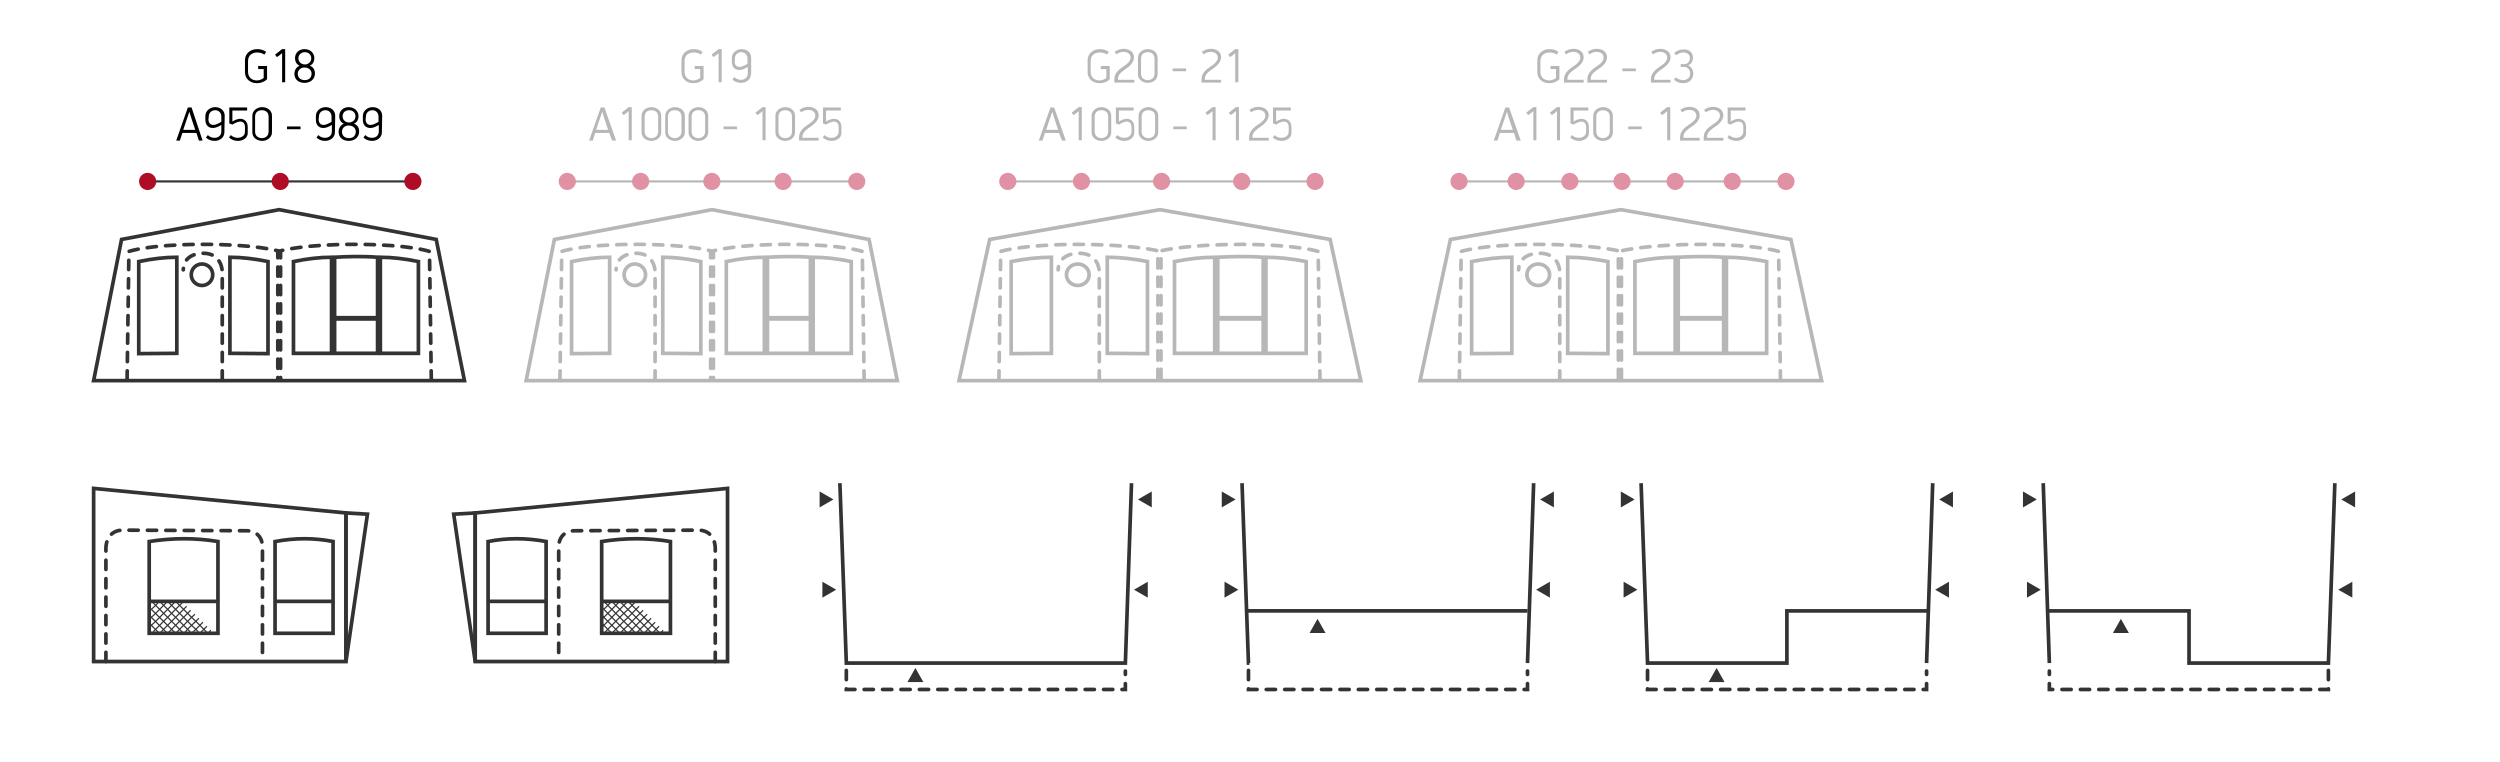 <?xml version="1.0" encoding="utf-8"?>
<!-- Generator: Adobe Illustrator 25.0.1, SVG Export Plug-In . SVG Version: 6.00 Build 0)  -->
<svg version="1.1" id="Layer_1" xmlns="http://www.w3.org/2000/svg" xmlns:xlink="http://www.w3.org/1999/xlink" x="0px" y="0px"
	 viewBox="0 0 814.4 248.1" enable-background="new 0 0 814.4 248.1" xml:space="preserve">
<g id="Forum">
	<polygon fill="none" stroke="#343334" stroke-width="1.2" stroke-miterlimit="10" points="112.7,167.1 30.5,159.1 30.5,172.7 
		30.5,215.5 112.7,215.5 112.7,176.6 	"/>
	<g enable-background="new    ">
		<path d="M83.7,27.1c-2.2,0-3.9-1.4-3.9-3.6v-3.9c0-2.1,1.7-3.6,4-3.6c1.1,0,2.1,0.3,2.9,0.9l-0.6,0.9c-0.6-0.5-1.5-0.7-2.4-0.7
			c-1.4,0-2.9,0.8-2.9,2.8v3.5c0,1.9,1.4,2.8,2.8,2.8c0.5,0,1.4-0.1,2.3-0.8v-2.9h-1.8v-1H87v4.3C86.1,26.7,84.9,27.1,83.7,27.1z"/>
		<path d="M91.9,26.9v-9.6c-0.3,0.3-1.3,1.1-1.7,1.3l-0.6-0.8c0.5-0.4,1.8-1.4,2.3-1.8h1v10.8h-1V26.9z"/>
		<path d="M102.4,19c0,1-0.5,2-1.5,2.4c1.3,0.4,1.7,1.6,1.7,2.5c0,2.1-1.7,3.1-3.4,3.1c-1.8,0-3.3-1-3.3-3c0-1,0.6-2.2,1.7-2.6
			c-1-0.4-1.5-1.4-1.5-2.4c0-2,1.5-3,3.1-3C100.9,16,102.4,17.1,102.4,19z M97,24c0,1.3,0.9,2.1,2.3,2.1c1.3,0,2.2-0.8,2.2-2.1
			c0-1.2-1-2-2.2-2C98.1,21.9,97,22.8,97,24z M97.2,19c0,1.2,1,2,2.1,2s2.1-0.8,2.1-2c0-1.3-1-2-2.1-2C98.3,17,97.2,17.7,97.2,19z"
			/>
	</g>
	<g enable-background="new    ">
		<path d="M64,43.3h-4.6l-0.8,2.5h-1.2c1.3-3.6,2.5-7.2,3.8-10.8h1.2L66,45.8h-1.2C64.5,45,64.3,44.2,64,43.3z M59.7,42.3h3.9
			c-0.4-1.2-1.6-4.7-1.9-5.9l0,0C61.2,37.7,60.1,41.1,59.7,42.3z"/>
		<path d="M73.1,43.1c0,1.7-1.5,2.8-3.2,2.8c-1.3,0-2.2-0.5-2.8-1.1l0.6-0.8c0.6,0.6,1.3,0.9,2.2,0.9c0.9,0,2.2-0.5,2.2-2.1v-2.1
			c-1.1,0.7-2.1,1-2.7,1c-1.6,0-2.5-1-2.5-2.7v-1.2c0-1.7,1.5-2.9,3.2-2.9s3.1,1.1,3.1,2.8L73.1,43.1L73.1,43.1z M67.9,38.9
			c0,1.2,0.7,1.8,1.6,1.8c0.8,0,1.7-0.5,2.6-1V38c0-1.5-1.1-2.1-2-2.1S68,36.5,68,38L67.9,38.9L67.9,38.9z"/>
		<path d="M77.5,45.9c-1.3,0-2.2-0.5-2.9-1.1l0.6-0.8c0.6,0.6,1.4,0.9,2.3,0.9c0.7,0,2.3-0.4,2.3-2v-1.5c0-1.2-0.6-1.8-1.6-1.8
			c-0.7,0-1.9,0.6-2.5,1l-1-0.4V35h5.8v1h-4.8v3.6c0.9-0.6,1.9-0.9,2.5-0.9c1.6,0,2.5,1.1,2.5,2.7v1.8
			C80.8,44.8,79.3,45.9,77.5,45.9z"/>
		<path d="M85.4,45.9c-1.7,0-3.2-1.1-3.2-2.8v-5.4c0-1.7,1.6-2.8,3.2-2.8c1.7,0,3.2,1.1,3.2,2.8v5.4C88.6,44.8,87,45.9,85.4,45.9z
			 M87.5,38c0-1.6-1.2-2.1-2.2-2.1s-2.2,0.5-2.2,2.1v4.9c0,1.5,1.2,2.1,2.2,2.1s2.2-0.6,2.2-2.1V38z"/>
		<path d="M93.5,42.1v-0.9h4.4v0.9H93.5z"/>
		<path d="M109.1,43.1c0,1.7-1.5,2.8-3.2,2.8c-1.3,0-2.2-0.5-2.8-1.1l0.6-0.8c0.6,0.6,1.3,0.9,2.2,0.9c0.9,0,2.2-0.5,2.2-2.1v-2.1
			c-1.1,0.7-2.1,1-2.7,1c-1.6,0-2.5-1-2.5-2.7v-1.2c0-1.7,1.5-2.9,3.2-2.9s3.1,1.1,3.1,2.8L109.1,43.1L109.1,43.1z M103.8,38.9
			c0,1.2,0.7,1.8,1.6,1.8c0.8,0,1.7-0.5,2.6-1V38c0-1.5-1.1-2.1-2-2.1s-2.1,0.6-2.1,2.1L103.8,38.9L103.8,38.9z"/>
		<path d="M116.8,37.9c0,1-0.5,2-1.5,2.4c1.3,0.4,1.7,1.6,1.7,2.5c0,2.1-1.7,3.1-3.4,3.1c-1.8,0-3.3-1-3.3-3c0-1,0.6-2.2,1.7-2.6
			c-1-0.4-1.5-1.4-1.5-2.4c0-2,1.5-3,3.1-3C115.2,34.9,116.8,36,116.8,37.9z M111.4,42.9c0,1.3,0.9,2.1,2.3,2.1
			c1.3,0,2.2-0.8,2.2-2.1c0-1.2-1-2-2.2-2C112.4,40.8,111.4,41.7,111.4,42.9z M111.6,37.9c0,1.2,1,2,2.1,2s2.1-0.8,2.1-2
			c0-1.3-1-2-2.1-2S111.6,36.6,111.6,37.9z"/>
		<path d="M124.4,43.1c0,1.7-1.5,2.8-3.2,2.8c-1.3,0-2.2-0.5-2.8-1.1L119,44c0.6,0.6,1.3,0.9,2.2,0.9c0.9,0,2.2-0.5,2.2-2.1v-2.1
			c-1.1,0.7-2.1,1-2.7,1c-1.6,0-2.5-1-2.5-2.7v-1.2c0-1.7,1.5-2.9,3.2-2.9s3.1,1.1,3.1,2.8L124.4,43.1L124.4,43.1z M119.1,38.9
			c0,1.2,0.7,1.8,1.6,1.8c0.8,0,1.7-0.5,2.6-1V38c0-1.5-1.1-2.1-2-2.1s-2.1,0.6-2.1,2.1L119.1,38.9L119.1,38.9z"/>
	</g>
	<g enable-background="new    ">
		<path fill="#B7B7B7" d="M225.9,27.1c-2.2,0-3.9-1.4-3.9-3.6v-3.9c0-2.1,1.7-3.6,4-3.6c1.1,0,2.1,0.3,2.9,0.9l-0.6,0.9
			c-0.6-0.5-1.5-0.7-2.4-0.7c-1.4,0-2.9,0.8-2.9,2.8v3.5c0,1.9,1.4,2.8,2.8,2.8c0.5,0,1.4-0.1,2.3-0.8v-2.9h-1.8v-1h2.9v4.3
			C228.3,26.7,227.1,27.1,225.9,27.1z"/>
		<path fill="#B7B7B7" d="M234.1,26.9v-9.6c-0.3,0.3-1.3,1.1-1.7,1.3l-0.6-0.8c0.5-0.4,1.8-1.4,2.3-1.8h1v10.8h-1V26.9z"/>
		<path fill="#B7B7B7" d="M244.6,24.2c0,1.7-1.5,2.8-3.2,2.8c-1.3,0-2.2-0.5-2.8-1.1l0.6-0.8c0.6,0.6,1.3,0.9,2.2,0.9
			s2.2-0.5,2.2-2.1v-2.1c-1.1,0.7-2.1,1-2.7,1c-1.6,0-2.5-1-2.5-2.7v-1.2c0-1.7,1.5-2.9,3.2-2.9s3.1,1.1,3.1,2.8v5.4H244.6z
			 M239.3,20c0,1.2,0.7,1.8,1.6,1.8c0.8,0,1.7-0.5,2.6-1v-1.7c0-1.5-1.1-2.1-2-2.1s-2.1,0.6-2.1,2.1V20H239.3z"/>
	</g>
	<g enable-background="new    ">
		<path fill="#B7B7B7" d="M198.5,43.3h-4.6l-0.8,2.5h-1.2c1.3-3.6,2.5-7.2,3.8-10.8h1.2l3.8,10.8h-1.2C199,45,198.8,44.2,198.5,43.3
			z M194.2,42.3h3.9c-0.4-1.2-1.6-4.7-1.9-5.9l0,0C195.7,37.7,194.6,41.1,194.2,42.3z"/>
		<path fill="#B7B7B7" d="M204.8,45.8v-9.6c-0.3,0.3-1.3,1.1-1.7,1.3l-0.6-0.8c0.5-0.4,1.8-1.4,2.3-1.8h1v10.8h-1V45.8z"/>
		<path fill="#B7B7B7" d="M212.2,45.9c-1.7,0-3.2-1.1-3.2-2.8v-5.4c0-1.7,1.6-2.8,3.2-2.8c1.7,0,3.2,1.1,3.2,2.8v5.4
			C215.4,44.8,213.9,45.9,212.2,45.9z M214.4,38c0-1.6-1.2-2.1-2.2-2.1S210,36.4,210,38v4.9c0,1.5,1.2,2.1,2.2,2.1s2.2-0.6,2.2-2.1
			V38z"/>
		<path fill="#B7B7B7" d="M219.9,45.9c-1.7,0-3.2-1.1-3.2-2.8v-5.4c0-1.7,1.6-2.8,3.2-2.8c1.7,0,3.2,1.1,3.2,2.8v5.4
			C223.1,44.8,221.5,45.9,219.9,45.9z M222,38c0-1.6-1.2-2.1-2.2-2.1s-2.2,0.5-2.2,2.1v4.9c0,1.5,1.2,2.1,2.2,2.1s2.2-0.6,2.2-2.1
			V38z"/>
		<path fill="#B7B7B7" d="M227.5,45.9c-1.7,0-3.2-1.1-3.2-2.8v-5.4c0-1.7,1.6-2.8,3.2-2.8c1.7,0,3.2,1.1,3.2,2.8v5.4
			C230.7,44.8,229.2,45.9,227.5,45.9z M229.7,38c0-1.6-1.2-2.1-2.2-2.1s-2.2,0.5-2.2,2.1v4.9c0,1.5,1.2,2.1,2.2,2.1s2.2-0.6,2.2-2.1
			V38z"/>
		<path fill="#B7B7B7" d="M235.7,42.1v-0.9h4.4v0.9H235.7z"/>
		<path fill="#B7B7B7" d="M248.4,45.8v-9.6c-0.3,0.3-1.3,1.1-1.7,1.3l-0.6-0.8c0.5-0.4,1.8-1.4,2.3-1.8h1v10.8h-1V45.8z"/>
		<path fill="#B7B7B7" d="M255.8,45.9c-1.7,0-3.2-1.1-3.2-2.8v-5.4c0-1.7,1.6-2.8,3.2-2.8c1.7,0,3.2,1.1,3.2,2.8v5.4
			C259,44.8,257.5,45.9,255.8,45.9z M258,38c0-1.6-1.2-2.1-2.2-2.1s-2.2,0.5-2.2,2.1v4.9c0,1.5,1.2,2.1,2.2,2.1c1,0,2.2-0.6,2.2-2.1
			V38z"/>
		<path fill="#B7B7B7" d="M264,41.3c-1,0.7-2.6,1.7-2.6,3.2v0.4h5.3v0.9h-6.4v-1.1c0-1.9,1.4-3.1,2.9-4.1c1.3-0.8,2.4-1.8,2.4-2.9
			c0-1.3-1.1-1.9-2.3-1.9c-1,0-1.8,0.4-2.3,0.8c-0.2-0.2-0.4-0.6-0.6-0.8c0.7-0.5,1.7-1,2.9-1c1.7,0,3.4,0.8,3.4,2.8
			C266.7,39.2,265.2,40.5,264,41.3z"/>
		<path fill="#B7B7B7" d="M270.9,45.9c-1.3,0-2.2-0.5-2.9-1.1l0.6-0.8c0.6,0.6,1.4,0.9,2.3,0.9c0.7,0,2.3-0.4,2.3-2v-1.5
			c0-1.2-0.6-1.8-1.6-1.8c-0.7,0-1.9,0.6-2.5,1l-1-0.4V35h5.8v1h-4.8v3.6c0.9-0.6,1.9-0.9,2.5-0.9c1.6,0,2.5,1.1,2.5,2.7v1.8
			C274.2,44.8,272.7,45.9,270.9,45.9z"/>
	</g>
	<g enable-background="new    ">
		<path fill="#B7B7B7" d="M358.2,27.1c-2.2,0-3.9-1.4-3.9-3.6v-3.9c0-2.1,1.7-3.6,4-3.6c1.1,0,2.1,0.3,2.9,0.9l-0.6,0.9
			c-0.6-0.5-1.5-0.7-2.4-0.7c-1.4,0-2.9,0.8-2.9,2.8v3.5c0,1.9,1.4,2.8,2.8,2.8c0.5,0,1.4-0.1,2.3-0.8v-2.9h-1.8v-1h2.9v4.3
			C360.7,26.7,359.5,27.1,358.2,27.1z"/>
		<path fill="#B7B7B7" d="M366.8,22.4c-1,0.7-2.6,1.7-2.6,3.2V26h5.3v0.9H363v-1.1c0-1.9,1.4-3.1,2.9-4.1c1.3-0.8,2.4-1.8,2.4-2.9
			c0-1.3-1.1-1.9-2.3-1.9c-1,0-1.8,0.4-2.3,0.8c-0.2-0.2-0.4-0.6-0.6-0.8c0.7-0.5,1.7-1,2.9-1c1.7,0,3.4,0.8,3.4,2.8
			C369.4,20.3,368,21.6,366.8,22.4z"/>
		<path fill="#B7B7B7" d="M373.9,27c-1.7,0-3.2-1.1-3.2-2.8v-5.4c0-1.7,1.6-2.8,3.2-2.8c1.7,0,3.2,1.1,3.2,2.8v5.4
			C377.1,25.9,375.6,27,373.9,27z M376.1,19.1c0-1.6-1.2-2.1-2.2-2.1s-2.2,0.5-2.2,2.1V24c0,1.5,1.2,2.1,2.2,2.1s2.2-0.6,2.2-2.1
			V19.1z"/>
		<path fill="#B7B7B7" d="M382,23.2v-0.9h4.4v0.9H382z"/>
		<path fill="#B7B7B7" d="M395.1,22.4c-1,0.7-2.6,1.7-2.6,3.2V26h5.3v0.9h-6.4v-1.1c0-1.9,1.4-3.1,2.9-4.1c1.3-0.8,2.4-1.8,2.4-2.9
			c0-1.3-1.1-1.9-2.3-1.9c-1,0-1.8,0.4-2.3,0.8c-0.2-0.2-0.4-0.6-0.6-0.8c0.7-0.5,1.7-1,2.9-1c1.7,0,3.4,0.8,3.4,2.8
			C397.7,20.3,396.3,21.6,395.1,22.4z"/>
		<path fill="#B7B7B7" d="M402.4,26.9v-9.6c-0.3,0.3-1.3,1.1-1.7,1.3l-0.6-0.8c0.5-0.4,1.8-1.4,2.3-1.8h1v10.8h-1V26.9z"/>
	</g>
	<g enable-background="new    ">
		<path fill="#B7B7B7" d="M345,43.3h-4.6l-0.8,2.5h-1.2c1.3-3.6,2.5-7.2,3.8-10.8h1.2l3.8,10.8H346C345.6,45,345.3,44.2,345,43.3z
			 M340.8,42.3h3.9c-0.4-1.2-1.6-4.7-1.9-5.9l0,0C342.3,37.7,341.2,41.1,340.8,42.3z"/>
		<path fill="#B7B7B7" d="M351.4,45.8v-9.6c-0.3,0.3-1.3,1.1-1.7,1.3l-0.6-0.8c0.5-0.4,1.8-1.4,2.3-1.8h1v10.8h-1V45.8z"/>
		<path fill="#B7B7B7" d="M358.8,45.9c-1.7,0-3.2-1.1-3.2-2.8v-5.4c0-1.7,1.6-2.8,3.2-2.8c1.7,0,3.2,1.1,3.2,2.8v5.4
			C362,44.8,360.5,45.9,358.8,45.9z M361,38c0-1.6-1.2-2.1-2.2-2.1s-2.2,0.5-2.2,2.1v4.9c0,1.5,1.2,2.1,2.2,2.1s2.2-0.6,2.2-2.1V38z
			"/>
		<path fill="#B7B7B7" d="M366.2,45.9c-1.3,0-2.2-0.5-2.9-1.1L364,44c0.6,0.6,1.4,0.9,2.3,0.9c0.7,0,2.3-0.4,2.3-2v-1.5
			c0-1.2-0.6-1.8-1.6-1.8c-0.7,0-1.9,0.6-2.5,1l-1-0.4V35h5.8v1h-4.8v3.6c0.9-0.6,1.9-0.9,2.5-0.9c1.6,0,2.5,1.1,2.5,2.7v1.8
			C369.5,44.8,368.1,45.9,366.2,45.9z"/>
		<path fill="#B7B7B7" d="M374.1,45.9c-1.7,0-3.2-1.1-3.2-2.8v-5.4c0-1.7,1.6-2.8,3.2-2.8c1.7,0,3.2,1.1,3.2,2.8v5.4
			C377.3,44.8,375.8,45.9,374.1,45.9z M376.3,38c0-1.6-1.2-2.1-2.2-2.1s-2.2,0.5-2.2,2.1v4.9c0,1.5,1.2,2.1,2.2,2.1s2.2-0.6,2.2-2.1
			V38z"/>
		<path fill="#B7B7B7" d="M382.2,42.1v-0.9h4.4v0.9H382.2z"/>
		<path fill="#B7B7B7" d="M395,45.8v-9.6c-0.3,0.3-1.3,1.1-1.7,1.3l-0.6-0.8c0.5-0.4,1.8-1.4,2.3-1.8h1v10.8h-1V45.8z"/>
		<path fill="#B7B7B7" d="M402.6,45.8v-9.6c-0.3,0.3-1.3,1.1-1.7,1.3l-0.6-0.8c0.5-0.4,1.8-1.4,2.3-1.8h1v10.8h-1V45.8z"/>
		<path fill="#B7B7B7" d="M410.6,41.3c-1,0.7-2.6,1.7-2.6,3.2v0.4h5.3v0.9h-6.4v-1.1c0-1.9,1.4-3.1,2.9-4.1c1.3-0.8,2.4-1.8,2.4-2.9
			c0-1.3-1.1-1.9-2.3-1.9c-1,0-1.8,0.4-2.3,0.8c-0.2-0.2-0.4-0.6-0.6-0.8c0.7-0.5,1.7-1,2.9-1c1.7,0,3.4,0.8,3.4,2.8
			C413.2,39.2,411.8,40.5,410.6,41.3z"/>
		<path fill="#B7B7B7" d="M417.5,45.9c-1.3,0-2.2-0.5-2.9-1.1l0.6-0.8c0.6,0.6,1.4,0.9,2.3,0.9c0.7,0,2.3-0.4,2.3-2v-1.5
			c0-1.2-0.6-1.8-1.6-1.8c-0.7,0-1.9,0.6-2.5,1l-1-0.4V35h5.8v1h-4.8v3.6c0.9-0.6,1.9-0.9,2.5-0.9c1.6,0,2.5,1.1,2.5,2.7v1.8
			C420.8,44.8,419.3,45.9,417.5,45.9z"/>
	</g>
	<g enable-background="new    ">
		<path fill="#B7B7B7" d="M504.7,27.1c-2.2,0-3.9-1.4-3.9-3.6v-3.9c0-2.1,1.7-3.6,4-3.6c1.1,0,2.1,0.3,2.9,0.9l-0.6,0.9
			c-0.6-0.5-1.5-0.7-2.4-0.7c-1.4,0-2.9,0.8-2.9,2.8v3.5c0,1.9,1.4,2.8,2.8,2.8c0.5,0,1.4-0.1,2.3-0.8v-2.9h-1.8v-1h2.9v4.3
			C507.1,26.7,505.9,27.1,504.7,27.1z"/>
		<path fill="#B7B7B7" d="M513.2,22.4c-1,0.7-2.6,1.7-2.6,3.2V26h5.3v0.9h-6.4v-1.1c0-1.9,1.4-3.1,2.9-4.1c1.3-0.8,2.4-1.8,2.4-2.9
			c0-1.3-1.1-1.9-2.3-1.9c-1,0-1.8,0.4-2.3,0.8c-0.2-0.2-0.4-0.6-0.6-0.8c0.7-0.5,1.7-1,2.9-1c1.7,0,3.4,0.8,3.4,2.8
			C515.9,20.3,514.4,21.6,513.2,22.4z"/>
		<path fill="#B7B7B7" d="M520.8,22.4c-1,0.7-2.6,1.7-2.6,3.2V26h5.3v0.9h-6.4v-1.1c0-1.9,1.4-3.1,2.9-4.1c1.3-0.8,2.4-1.8,2.4-2.9
			c0-1.3-1.1-1.9-2.3-1.9c-1,0-1.8,0.4-2.3,0.8c-0.2-0.2-0.4-0.6-0.6-0.8c0.7-0.5,1.7-1,2.9-1c1.7,0,3.4,0.8,3.4,2.8
			C523.5,20.3,522.1,21.6,520.8,22.4z"/>
		<path fill="#B7B7B7" d="M528.5,23.2v-0.9h4.4v0.9H528.5z"/>
		<path fill="#B7B7B7" d="M541.5,22.4c-1,0.7-2.6,1.7-2.6,3.2V26h5.3v0.9h-6.4v-1.1c0-1.9,1.4-3.1,2.9-4.1c1.3-0.8,2.4-1.8,2.4-2.9
			c0-1.3-1.1-1.9-2.3-1.9c-1,0-1.8,0.4-2.3,0.8c-0.2-0.2-0.4-0.6-0.6-0.8c0.7-0.5,1.7-1,2.9-1c1.7,0,3.4,0.8,3.4,2.8
			C544.2,20.3,542.7,21.6,541.5,22.4z"/>
		<path fill="#B7B7B7" d="M551.5,18.8c0,1.1-0.5,2.1-1.6,2.5c1.1,0.4,1.7,1.6,1.7,2.6c0,2.1-1.5,3.2-3.3,3.2c-1.3,0-2.3-0.5-3-1.1
			c0.2-0.3,0.4-0.6,0.6-0.8c0.6,0.5,1.5,0.9,2.3,0.9c1.4,0,2.4-0.8,2.4-2.1s-0.9-2.2-1.9-2.2h-1.2v-0.9h1.2c0.8,0,1.8-0.6,1.8-2
			c0-1.3-1.1-1.8-2.1-1.8c-0.8,0-1.8,0.4-2.4,0.9c-0.2-0.2-0.4-0.6-0.6-0.8c0.8-0.6,1.7-1.1,3-1.1C549.9,16,551.5,16.8,551.5,18.8z"
			/>
	</g>
	<g enable-background="new    ">
		<path fill="#B7B7B7" d="M493.2,43.3h-4.6l-0.8,2.5h-1.2c1.3-3.6,2.5-7.2,3.8-10.8h1.2l3.8,10.8H494
			C493.7,45,493.5,44.2,493.2,43.3z M488.9,42.3h3.9c-0.4-1.2-1.6-4.7-1.9-5.9l0,0C490.5,37.7,489.3,41.1,488.9,42.3z"/>
		<path fill="#B7B7B7" d="M499.5,45.8v-9.6c-0.3,0.3-1.3,1.1-1.7,1.3l-0.6-0.8c0.5-0.4,1.8-1.4,2.3-1.8h1v10.8h-1V45.8z"/>
		<path fill="#B7B7B7" d="M507.2,45.8v-9.6c-0.3,0.3-1.3,1.1-1.7,1.3l-0.6-0.8c0.5-0.4,1.8-1.4,2.3-1.8h1v10.8h-1V45.8z"/>
		<path fill="#B7B7B7" d="M514.4,45.9c-1.3,0-2.2-0.5-2.9-1.1l0.6-0.8c0.6,0.6,1.4,0.9,2.3,0.9c0.7,0,2.3-0.4,2.3-2v-1.5
			c0-1.2-0.6-1.8-1.6-1.8c-0.7,0-1.9,0.6-2.5,1l-1-0.4V35h5.8v1h-4.8v3.6c0.9-0.6,1.9-0.9,2.5-0.9c1.6,0,2.5,1.1,2.5,2.7v1.8
			C517.7,44.8,516.2,45.9,514.4,45.9z"/>
		<path fill="#B7B7B7" d="M522.2,45.9c-1.7,0-3.2-1.1-3.2-2.8v-5.4c0-1.7,1.6-2.8,3.2-2.8c1.7,0,3.2,1.1,3.2,2.8v5.4
			C525.5,44.8,523.9,45.9,522.2,45.9z M524.4,38c0-1.6-1.2-2.1-2.2-2.1c-0.9,0-2.2,0.5-2.2,2.1v4.9c0,1.5,1.2,2.1,2.2,2.1
			c0.9,0,2.2-0.6,2.2-2.1V38z"/>
		<path fill="#B7B7B7" d="M530.4,42.1v-0.9h4.4v0.9H530.4z"/>
		<path fill="#B7B7B7" d="M543.1,45.8v-9.6c-0.3,0.3-1.3,1.1-1.7,1.3l-0.6-0.8c0.5-0.4,1.8-1.4,2.3-1.8h1v10.8h-1V45.8z"/>
		<path fill="#B7B7B7" d="M551,41.3c-1,0.7-2.6,1.7-2.6,3.2v0.4h5.3v0.9h-6.4v-1.1c0-1.9,1.4-3.1,2.9-4.1c1.3-0.8,2.4-1.8,2.4-2.9
			c0-1.3-1.1-1.9-2.3-1.9c-1,0-1.8,0.4-2.3,0.8c-0.2-0.2-0.4-0.6-0.6-0.8c0.7-0.5,1.7-1,2.9-1c1.7,0,3.4,0.8,3.4,2.8
			C553.7,39.2,552.3,40.5,551,41.3z"/>
		<path fill="#B7B7B7" d="M558.7,41.3c-1,0.7-2.6,1.7-2.6,3.2v0.4h5.3v0.9H555v-1.1c0-1.9,1.4-3.1,2.9-4.1c1.3-0.8,2.4-1.8,2.4-2.9
			c0-1.3-1.1-1.9-2.3-1.9c-1,0-1.8,0.4-2.3,0.8c-0.2-0.2-0.4-0.6-0.6-0.8c0.7-0.5,1.7-1,2.9-1c1.7,0,3.4,0.8,3.4,2.8
			C561.4,39.2,559.9,40.5,558.7,41.3z"/>
		<path fill="#B7B7B7" d="M565.6,45.9c-1.3,0-2.2-0.5-2.9-1.1l0.6-0.8c0.6,0.6,1.4,0.9,2.3,0.9c0.7,0,2.3-0.4,2.3-2v-1.5
			c0-1.2-0.6-1.8-1.6-1.8c-0.7,0-1.9,0.6-2.5,1l-1-0.4V35h5.8v1h-4.8v3.6c0.9-0.6,1.9-0.9,2.5-0.9c1.6,0,2.5,1.1,2.5,2.7v1.8
			C568.9,44.8,567.5,45.9,565.6,45.9z"/>
	</g>
	<line fill="none" stroke="#B7B7B7" stroke-width="0.7" stroke-miterlimit="10" x1="184.7" y1="59.1" x2="279" y2="59.1"/>
	<path fill="#E092A4" d="M187.6,59.1c0,1.6-1.3,2.8-2.8,2.8c-1.6,0-2.8-1.3-2.8-2.8c0-1.6,1.3-2.8,2.8-2.8S187.6,57.6,187.6,59.1z"
		/>
	<path fill="#E092A4" d="M211.5,59.1c0,1.6-1.3,2.8-2.8,2.8c-1.6,0-2.8-1.3-2.8-2.8c0-1.6,1.3-2.8,2.8-2.8
		C210.3,56.3,211.5,57.6,211.5,59.1z"/>
	<path fill="#E092A4" d="M234.7,59.1c0,1.6-1.3,2.8-2.8,2.8c-1.6,0-2.8-1.3-2.8-2.8c0-1.6,1.3-2.8,2.8-2.8S234.7,57.6,234.7,59.1z"
		/>
	<path fill="#E092A4" d="M257.9,59.1c0,1.6-1.3,2.8-2.8,2.8c-1.6,0-2.8-1.3-2.8-2.8c0-1.6,1.3-2.8,2.8-2.8
		C256.6,56.3,257.9,57.6,257.9,59.1z"/>
	<path fill="#E092A4" d="M281.9,59.1c0,1.6-1.3,2.8-2.8,2.8c-1.6,0-2.8-1.3-2.8-2.8c0-1.6,1.3-2.8,2.8-2.8S281.9,57.6,281.9,59.1z"
		/>
	<line fill="none" stroke="#B7B7B7" stroke-width="0.7" stroke-miterlimit="10" x1="474.2" y1="59.1" x2="582.1" y2="59.1"/>
	<path fill="#E092A4" d="M478.1,59.1c0,1.6-1.3,2.8-2.8,2.8c-1.6,0-2.8-1.3-2.8-2.8c0-1.6,1.3-2.8,2.8-2.8
		C476.9,56.3,478.1,57.6,478.1,59.1z"/>
	<path fill="#E092A4" d="M531.2,59.1c0,1.6-1.3,2.8-2.8,2.8c-1.6,0-2.8-1.3-2.8-2.8c0-1.6,1.3-2.8,2.8-2.8S531.2,57.6,531.2,59.1z"
		/>
	<line fill="none" stroke="#343334" stroke-width="0.7" stroke-miterlimit="10" x1="49.4" y1="59.1" x2="132.7" y2="59.1"/>
	<path fill="#AF0C26" d="M94.1,59.1c0,1.6-1.3,2.8-2.8,2.8s-2.8-1.3-2.8-2.8c0-1.6,1.3-2.8,2.8-2.8S94.1,57.6,94.1,59.1z"/>
	<path fill="#AF0C26" d="M50.9,59.1c0,1.6-1.3,2.8-2.8,2.8c-1.6,0-2.8-1.3-2.8-2.8c0-1.6,1.3-2.8,2.8-2.8
		C49.6,56.3,50.9,57.6,50.9,59.1z"/>
	<path fill="#AF0C26" d="M137.3,59.1c0,1.6-1.3,2.8-2.8,2.8c-1.6,0-2.8-1.3-2.8-2.8c0-1.6,1.3-2.8,2.8-2.8
		C136.1,56.3,137.3,57.6,137.3,59.1z"/>
	<line fill="none" stroke="#B7B7B7" stroke-width="0.7" stroke-miterlimit="10" x1="328.3" y1="59.1" x2="428.4" y2="59.1"/>
	<path fill="#E092A4" d="M331.1,59.1c0,1.6-1.3,2.8-2.8,2.8c-1.6,0-2.8-1.3-2.8-2.8c0-1.6,1.3-2.8,2.8-2.8
		C329.8,56.3,331.1,57.6,331.1,59.1z"/>
	<path fill="#E092A4" d="M355.1,59.1c0,1.6-1.3,2.8-2.8,2.8c-1.6,0-2.8-1.3-2.8-2.8c0-1.6,1.3-2.8,2.8-2.8
		C353.8,56.3,355.1,57.6,355.1,59.1z"/>
	<path fill="#E092A4" d="M381.2,59.1c0,1.6-1.3,2.8-2.8,2.8c-1.6,0-2.8-1.3-2.8-2.8c0-1.6,1.3-2.8,2.8-2.8
		C379.9,56.3,381.2,57.6,381.2,59.1z"/>
	<path fill="#E092A4" d="M407.3,59.1c0,1.6-1.3,2.8-2.8,2.8c-1.6,0-2.8-1.3-2.8-2.8c0-1.6,1.3-2.8,2.8-2.8S407.3,57.6,407.3,59.1z"
		/>
	<path fill="#E092A4" d="M431.2,59.1c0,1.6-1.3,2.8-2.8,2.8c-1.6,0-2.8-1.3-2.8-2.8c0-1.6,1.3-2.8,2.8-2.8
		C430,56.3,431.2,57.6,431.2,59.1z"/>
	<path fill="#E092A4" d="M496.7,59.1c0,1.6-1.3,2.8-2.8,2.8c-1.6,0-2.8-1.3-2.8-2.8c0-1.6,1.3-2.8,2.8-2.8
		C495.5,56.3,496.7,57.6,496.7,59.1z"/>
	<path fill="#E092A4" d="M514.2,59.1c0,1.6-1.3,2.8-2.8,2.8c-1.6,0-2.8-1.3-2.8-2.8c0-1.6,1.3-2.8,2.8-2.8S514.2,57.6,514.2,59.1z"
		/>
	<path fill="#E092A4" d="M548.5,59.1c0,1.6-1.3,2.8-2.8,2.8s-2.8-1.3-2.8-2.8c0-1.6,1.3-2.8,2.8-2.8S548.5,57.6,548.5,59.1z"/>
	<path fill="#E092A4" d="M567.1,59.1c0,1.6-1.3,2.8-2.8,2.8c-1.6,0-2.8-1.3-2.8-2.8c0-1.6,1.3-2.8,2.8-2.8
		C565.9,56.3,567.1,57.6,567.1,59.1z"/>
	<path fill="#E092A4" d="M584.6,59.1c0,1.6-1.3,2.8-2.8,2.8c-1.6,0-2.8-1.3-2.8-2.8c0-1.6,1.3-2.8,2.8-2.8S584.6,57.6,584.6,59.1z"
		/>
	<path fill="none" stroke="#343334" stroke-width="1.2" stroke-linecap="round" stroke-miterlimit="10" stroke-dasharray="3,3" d="
		M34.5,215.5v-36.7c0,0-0.3-5.7,5.1-6.1l41.1,0.2c5.4,0.4,4.8,5.9,4.8,5.9V215"/>
	<polyline fill="none" stroke="#343334" stroke-width="1.2" stroke-miterlimit="10" points="368.6,157.4 366.6,216 276,216 
		275.7,216 273.6,157.4 	"/>
	
		<polyline fill="none" stroke="#343334" stroke-width="1.2" stroke-linecap="round" stroke-miterlimit="10" stroke-dasharray="3,3" points="
		275.7,218.4 275.7,224.6 366.6,224.6 366.6,218.6 	"/>
	<polygon fill="#343334" points="271.5,162.7 267,160.1 267,165.3 	"/>
	<polygon fill="#343334" points="272.4,192.1 267.9,189.5 267.9,194.7 	"/>
	<polygon fill="#343334" points="298.2,217.6 295.6,222.2 300.8,222.2 	"/>
	<polygon fill="#343334" points="369.4,192.1 373.9,194.7 373.9,189.5 	"/>
	<polygon fill="#343334" points="370.7,162.7 375.2,165.3 375.2,160.1 	"/>
	<polyline fill="none" stroke="#343334" stroke-width="1.2" stroke-miterlimit="10" points="628.2,199 582.1,199 582.1,216 537,216 
		536.7,216 534.6,157.4 	"/>
	<line fill="none" stroke="#343334" stroke-width="1.2" stroke-miterlimit="10" x1="629.6" y1="157.4" x2="627.6" y2="216"/>
	
		<polyline fill="none" stroke="#343334" stroke-width="1.2" stroke-linecap="round" stroke-miterlimit="10" stroke-dasharray="3,3" points="
		536.7,218.4 536.7,224.6 627.6,224.6 627.6,218.6 	"/>
	<polygon fill="#343334" points="532.5,162.7 528,160.1 528,165.3 	"/>
	<polygon fill="#343334" points="533.4,192.1 528.9,189.5 528.9,194.7 	"/>
	<polygon fill="#343334" points="559.2,217.6 556.6,222.2 561.8,222.2 	"/>
	<polygon fill="#343334" points="630.4,192.1 634.9,194.7 634.9,189.5 	"/>
	<polygon fill="#343334" points="631.7,162.7 636.2,165.3 636.2,160.1 	"/>
	<polyline fill="none" stroke="#343334" stroke-width="1.2" stroke-miterlimit="10" points="667,199 713.1,199 713.1,216 758.2,216 
		758.5,216 760.6,157.4 	"/>
	<line fill="none" stroke="#343334" stroke-width="1.2" stroke-miterlimit="10" x1="665.6" y1="157.4" x2="667.6" y2="216"/>
	
		<polyline fill="none" stroke="#343334" stroke-width="1.2" stroke-linecap="round" stroke-miterlimit="10" stroke-dasharray="3,3" points="
		758.5,218.4 758.5,224.6 667.6,224.6 667.6,218.6 	"/>
	<polygon fill="#343334" points="762.7,162.7 767.2,160.1 767.2,165.3 	"/>
	<polygon fill="#343334" points="761.7,192.1 766.3,189.5 766.3,194.7 	"/>
	<polygon fill="#343334" points="690.9,201.6 693.5,206.2 688.3,206.2 	"/>
	<polygon fill="#343334" points="664.8,192.1 660.3,194.7 660.3,189.5 	"/>
	<polygon fill="#343334" points="663.5,162.7 659,165.3 659,160.1 	"/>
	<polyline fill="none" stroke="#343334" stroke-width="1.2" stroke-miterlimit="10" points="407,216 406.7,216 404.6,157.4 	"/>
	<line fill="none" stroke="#343334" stroke-width="1.2" stroke-miterlimit="10" x1="499.6" y1="157.4" x2="497.6" y2="216"/>
	
		<polyline fill="none" stroke="#343334" stroke-width="1.2" stroke-linecap="round" stroke-miterlimit="10" stroke-dasharray="3,3" points="
		406.7,218.4 406.7,224.6 497.6,224.6 497.6,218.6 	"/>
	<polygon fill="#343334" points="402.5,162.7 398,160.1 398,165.3 	"/>
	<polygon fill="#343334" points="403.4,192.1 398.9,189.5 398.9,194.7 	"/>
	<polygon fill="#343334" points="429.2,201.6 426.6,206.2 431.8,206.2 	"/>
	<polygon fill="#343334" points="500.4,192.1 504.9,194.7 504.9,189.5 	"/>
	<polygon fill="#343334" points="501.7,162.7 506.2,165.3 506.2,160.1 	"/>
	<path fill="none" stroke="#343334" stroke-width="1.2" stroke-miterlimit="10" d="M48.6,176.4c7.7-1.2,15.1-1.2,22.4,0v29.9H48.6
		V176.4z"/>
	<line fill="none" stroke="#343334" stroke-width="0.4" stroke-miterlimit="10" x1="48.4" y1="202.8" x2="52" y2="206.4"/>
	<line fill="none" stroke="#343334" stroke-width="0.4" stroke-miterlimit="10" x1="48.4" y1="200.2" x2="54.3" y2="206.1"/>
	<line fill="none" stroke="#343334" stroke-width="0.4" stroke-miterlimit="10" x1="48.4" y1="197.6" x2="56.9" y2="206"/>
	<polyline fill="none" stroke="#343334" stroke-width="0.4" stroke-miterlimit="10" points="59.4,205.9 58.5,205 57.2,203.7 
		55.9,202.4 54.6,201.1 53.3,199.8 52,198.5 50.7,197.2 49.4,195.9 49.3,195.9 48.4,195 	"/>
	<polyline fill="none" stroke="#343334" stroke-width="0.4" stroke-miterlimit="10" points="62,205.8 61.1,205 59.8,203.7 
		58.5,202.4 57.2,201.1 55.9,199.8 54.6,198.5 53.3,197.2 52,195.9 52,195.9 	"/>
	<polyline fill="none" stroke="#343334" stroke-width="0.4" stroke-miterlimit="10" points="64.6,205.9 63.8,205 62.4,203.7 
		61.1,202.4 59.8,201.1 58.5,199.8 57.2,198.5 55.9,197.2 54.6,195.9 54.6,195.9 	"/>
	<polyline fill="none" stroke="#343334" stroke-width="0.4" stroke-miterlimit="10" points="57.2,195.9 57.2,195.9 58.5,197.2 
		59.8,198.5 61.1,199.8 62.4,201.1 63.8,202.4 65.1,203.7 66.4,205 67.3,205.9 	"/>
	<line fill="none" stroke="#343334" stroke-width="0.4" stroke-miterlimit="10" x1="59.8" y1="195.9" x2="59.8" y2="195.9"/>
	<polyline fill="none" stroke="#343334" stroke-width="0.4" stroke-miterlimit="10" points="49.3,195.9 49.3,195.9 48.8,196.4 	"/>
	<polyline fill="none" stroke="#343334" stroke-width="0.4" stroke-miterlimit="10" points="49.4,198.4 50.7,197.2 51.9,195.9 
		52,195.9 	"/>
	<polyline fill="none" stroke="#343334" stroke-width="0.4" stroke-miterlimit="10" points="49,201.5 49.3,201.1 50.7,199.8 
		52,198.5 53.3,197.2 54.6,195.9 54.6,195.9 	"/>
	<polyline fill="none" stroke="#343334" stroke-width="0.4" stroke-miterlimit="10" points="48.6,204.5 49.3,203.7 50.7,202.4 
		52,201.1 53.3,199.8 54.6,198.5 55.9,197.2 57.2,195.9 57.2,195.9 	"/>
	<polyline fill="none" stroke="#343334" stroke-width="0.4" stroke-miterlimit="10" points="49.9,205.8 50.7,205 52,203.7 
		53.3,202.4 54.6,201.1 55.9,199.8 57.2,198.5 58.5,197.2 59.8,195.9 59.8,195.9 	"/>
	<polyline fill="none" stroke="#343334" stroke-width="0.4" stroke-miterlimit="10" points="60.8,197.5 59.8,198.5 58.5,199.8 
		57.2,201.1 55.9,202.4 54.6,203.7 53.3,205 52.4,205.9 	"/>
	<polyline fill="none" stroke="#343334" stroke-width="0.4" stroke-miterlimit="10" points="62.1,198.8 61.1,199.8 59.8,201.1 
		58.5,202.4 57.2,203.7 55.9,205 55,205.9 	"/>
	<polyline fill="none" stroke="#343334" stroke-width="0.4" stroke-miterlimit="10" points="63.5,200.1 62.4,201.1 61.1,202.4 
		59.8,203.7 58.5,205 57.6,205.9 	"/>
	<polyline fill="none" stroke="#343334" stroke-width="0.4" stroke-miterlimit="10" points="60.3,205.9 61.1,205 62.4,203.7 
		63.8,202.4 64.8,201.4 	"/>
	<polyline fill="none" stroke="#343334" stroke-width="0.4" stroke-miterlimit="10" points="62.8,205.9 63.8,205 65.1,203.7 
		66.1,202.7 	"/>
	<polyline fill="none" stroke="#343334" stroke-width="0.4" stroke-miterlimit="10" points="67.4,204 66.4,205 65.5,205.9 	"/>
	<line fill="none" stroke="#343334" stroke-width="0.4" stroke-miterlimit="10" x1="68.7" y1="205.3" x2="68.1" y2="205.9"/>
	<polygon fill="none" stroke="#343334" stroke-width="1.2" stroke-miterlimit="10" points="119.7,167.5 112.7,167.1 112.7,215.5 	
		"/>
	<path fill="none" stroke="#343334" stroke-width="1.2" stroke-miterlimit="10" d="M87.3,115.2v-30c-4.4-0.9-8.6-1.4-12.4-1.4v25.5
		v5.8L87.3,115.2L87.3,115.2z"/>
	<path fill="none" stroke="#343334" stroke-width="1.2" stroke-miterlimit="10" d="M45.2,115.2v-30c4.4-0.9,8.6-1.4,12.4-1.4v25.5
		v5.8L45.2,115.2L45.2,115.2z"/>
	<path fill="none" stroke="#343334" stroke-width="1.2" stroke-miterlimit="10" d="M136.3,115.1V85.2c-4.4-0.9-8.6-1.4-12.4-1.4
		v25.5v5.8H136.3z"/>
	<path fill="none" stroke="#343334" stroke-width="1.2" stroke-miterlimit="10" d="M123,115.1V83.8c-5.1-0.4-10.5-0.2-14,0v25.5v5.8
		C109,115.1,123,115.1,123,115.1z"/>
	<path fill="none" stroke="#343334" stroke-width="1.2" stroke-miterlimit="10" d="M95.6,115.1V85.2c4.4-0.9,8.6-1.4,12.4-1.4v25.5
		v5.8H95.6z"/>
	<circle fill="none" stroke="#343334" stroke-width="1.2" stroke-miterlimit="10" cx="65.8" cy="89.5" r="3.5"/>
	<path fill="none" stroke="#343334" stroke-width="1.2" stroke-linecap="round" stroke-miterlimit="10" stroke-dasharray="3,3" d="
		M41.4,123.8L42,81.9c0,0,6.2-2.2,23.4-2.3s25.1,2.1,25.1,2.1v41.9"/>
	<path fill="none" stroke="#343334" stroke-width="1.2" stroke-linecap="round" stroke-miterlimit="10" stroke-dasharray="3,3" d="
		M140.5,123.8l-0.6-41.9c0,0-6.2-2.2-23.4-2.3s-25.1,2.1-25.1,2.1v41.9"/>
	<polygon fill="none" stroke="#343334" stroke-width="1.2" stroke-miterlimit="10" points="151.3,124 142.1,78 90.9,68.3 39.6,78 
		30.5,124 	"/>
	<polygon fill="none" stroke="#B7B7B7" stroke-width="1.2" stroke-miterlimit="10" points="292.3,124 283.1,78 231.9,68.3 180.6,78 
		171.4,124 	"/>
	<polygon fill="none" stroke="#B7B7B7" stroke-width="1.2" stroke-miterlimit="10" points="443.3,124 433.3,78 377.8,68.3 322.4,78 
		312.4,124 	"/>
	<line fill="none" stroke="#343334" stroke-width="1.2" stroke-miterlimit="10" x1="49" y1="195.9" x2="71.4" y2="195.9"/>
	<path fill="none" stroke="#343334" stroke-width="1.2" stroke-miterlimit="10" d="M89.6,176.4c6.5-1.2,12.8-1.2,18.9,0v29.9H89.6
		V176.4z"/>
	<line fill="none" stroke="#343334" stroke-width="1.2" stroke-miterlimit="10" x1="89.9" y1="195.9" x2="108.9" y2="195.9"/>
	<polygon fill="none" stroke="#B7B7B7" stroke-width="1.2" stroke-miterlimit="10" points="593.4,124 583.4,78 528,68.3 472.5,78 
		462.6,124 	"/>
	<path fill="none" stroke="#343334" stroke-width="1.2" stroke-linecap="round" stroke-miterlimit="10" stroke-dasharray="3,3" d="
		M72.4,123.8V88.5c0,0,0-6-6.2-6c-4.7,0.1-6.5,2.7-6.5,5.4"/>
	<line fill="none" stroke="#343334" stroke-width="1.2" stroke-miterlimit="10" x1="108.9" y1="103.9" x2="123.3" y2="103.9"/>
	<line fill="none" stroke="#343334" stroke-width="1.2" stroke-miterlimit="10" x1="108.9" y1="103.5" x2="123.3" y2="103.5"/>
	<path fill="none" stroke="#B7B7B7" stroke-width="1.2" stroke-miterlimit="10" d="M228.3,115.2v-30c-4.4-0.9-8.6-1.4-12.4-1.4v25.5
		v5.8L228.3,115.2L228.3,115.2z"/>
	<path fill="none" stroke="#B7B7B7" stroke-width="1.2" stroke-miterlimit="10" d="M186.2,115.2v-30c4.4-0.9,8.6-1.4,12.4-1.4v25.5
		v5.8L186.2,115.2L186.2,115.2z"/>
	<path fill="none" stroke="#B7B7B7" stroke-width="1.2" stroke-miterlimit="10" d="M277.3,115.1V85.2c-4.4-0.9-8.6-1.4-12.4-1.4
		v25.5v5.8H277.3z"/>
	<path fill="none" stroke="#B7B7B7" stroke-width="1.2" stroke-miterlimit="10" d="M264,115.1V83.8c-5.1-0.4-10.5-0.2-14,0v25.5v5.8
		C250,115.1,264,115.1,264,115.1z"/>
	<path fill="none" stroke="#B7B7B7" stroke-width="1.2" stroke-miterlimit="10" d="M236.6,115.1V85.2c4.4-0.9,8.6-1.4,12.4-1.4v25.5
		v5.8H236.6z"/>
	<circle fill="none" stroke="#B7B7B7" stroke-width="1.2" stroke-miterlimit="10" cx="206.8" cy="89.5" r="3.5"/>
	<path fill="none" stroke="#B7B7B7" stroke-width="1.2" stroke-linecap="round" stroke-miterlimit="10" stroke-dasharray="3,3" d="
		M182.4,123.8l0.6-41.9c0,0,6.2-2.2,23.4-2.3s25.1,2.1,25.1,2.1v41.9"/>
	<path fill="none" stroke="#B7B7B7" stroke-width="1.2" stroke-linecap="round" stroke-miterlimit="10" stroke-dasharray="3,3" d="
		M281.5,123.8l-0.6-41.9c0,0-6.2-2.2-23.4-2.3s-25.1,2.1-25.1,2.1v41.9"/>
	<path fill="none" stroke="#B7B7B7" stroke-width="1.2" stroke-linecap="round" stroke-miterlimit="10" stroke-dasharray="3,3" d="
		M213.4,123.8V88.5c0,0,0-6-6.2-6c-4.7,0.1-6.5,2.7-6.5,5.4"/>
	<line fill="none" stroke="#B7B7B7" stroke-width="1.2" stroke-miterlimit="10" x1="249.9" y1="103.9" x2="264.3" y2="103.9"/>
	<line fill="none" stroke="#B7B7B7" stroke-width="1.2" stroke-miterlimit="10" x1="249.9" y1="103.5" x2="264.3" y2="103.5"/>
	<path fill="none" stroke="#B7B7B7" stroke-width="1.2" stroke-miterlimit="10" d="M373.8,115.2v-30c-4.7-0.9-9-1.4-13.1-1.4v25.5
		v5.8L373.8,115.2L373.8,115.2z"/>
	<path fill="none" stroke="#B7B7B7" stroke-width="1.2" stroke-miterlimit="10" d="M329.4,115.2v-30c4.7-0.9,9-1.4,13.1-1.4v25.5
		v5.8L329.4,115.2L329.4,115.2z"/>
	<path fill="none" stroke="#B7B7B7" stroke-width="1.2" stroke-miterlimit="10" d="M425.5,115.1V85.2c-4.7-0.9-9-1.4-13.1-1.4v25.5
		v5.8H425.5z"/>
	<path fill="none" stroke="#B7B7B7" stroke-width="1.2" stroke-miterlimit="10" d="M411.5,115.1V83.8c-5.4-0.4-11.1-0.2-14.8,0v25.5
		v5.8C396.7,115.1,411.5,115.1,411.5,115.1z"/>
	<path fill="none" stroke="#B7B7B7" stroke-width="1.2" stroke-miterlimit="10" d="M382.6,115.1V85.2c4.7-0.9,9-1.4,13.1-1.4v25.5
		v5.8H382.6z"/>
	<ellipse fill="none" stroke="#B7B7B7" stroke-width="1.2" stroke-miterlimit="10" cx="351.1" cy="89.5" rx="3.7" ry="3.5"/>
	<path fill="none" stroke="#B7B7B7" stroke-width="1.2" stroke-linecap="round" stroke-miterlimit="10" stroke-dasharray="3,3" d="
		M325.4,123.8l0.6-41.9c0,0,6.6-2.2,24.7-2.3c18.1,0,26.5,2.1,26.5,2.1v41.9"/>
	<path fill="none" stroke="#B7B7B7" stroke-width="1.2" stroke-linecap="round" stroke-miterlimit="10" stroke-dasharray="3,3" d="
		M430,123.8l-0.6-41.9c0,0-6.6-2.2-24.7-2.3c-18.1,0-26.5,2.1-26.5,2.1v41.9"/>
	<path fill="none" stroke="#B7B7B7" stroke-width="1.2" stroke-linecap="round" stroke-miterlimit="10" stroke-dasharray="3,3" d="
		M358.1,123.8V88.5c0,0,0-6-6.6-6c-4.9,0.1-6.8,2.7-6.8,5.4"/>
	<line fill="none" stroke="#B7B7B7" stroke-width="1.2" stroke-miterlimit="10" x1="396.7" y1="103.9" x2="411.8" y2="103.9"/>
	<line fill="none" stroke="#B7B7B7" stroke-width="1.2" stroke-miterlimit="10" x1="396.7" y1="103.5" x2="411.8" y2="103.5"/>
	<path fill="none" stroke="#B7B7B7" stroke-width="1.2" stroke-miterlimit="10" d="M523.8,115.2v-30c-4.7-0.9-9-1.4-13.1-1.4v25.5
		v5.8L523.8,115.2L523.8,115.2z"/>
	<path fill="none" stroke="#B7B7B7" stroke-width="1.2" stroke-miterlimit="10" d="M479.4,115.2v-30c4.7-0.9,9-1.4,13.1-1.4v25.5
		v5.8L479.4,115.2L479.4,115.2z"/>
	<path fill="none" stroke="#B7B7B7" stroke-width="1.2" stroke-miterlimit="10" d="M575.5,115.1V85.2c-4.7-0.9-9-1.4-13.1-1.4v25.5
		v5.8H575.5z"/>
	<path fill="none" stroke="#B7B7B7" stroke-width="1.2" stroke-miterlimit="10" d="M561.5,115.1V83.8c-5.4-0.4-11.1-0.2-14.8,0v25.5
		v5.8C546.7,115.1,561.5,115.1,561.5,115.1z"/>
	<path fill="none" stroke="#B7B7B7" stroke-width="1.2" stroke-miterlimit="10" d="M532.6,115.1V85.2c4.7-0.9,9-1.4,13.1-1.4v25.5
		v5.8H532.6z"/>
	<ellipse fill="none" stroke="#B7B7B7" stroke-width="1.2" stroke-miterlimit="10" cx="501.1" cy="89.5" rx="3.7" ry="3.5"/>
	<path fill="none" stroke="#B7B7B7" stroke-width="1.2" stroke-linecap="round" stroke-miterlimit="10" stroke-dasharray="3,3" d="
		M475.4,123.8l0.6-41.9c0,0,6.6-2.2,24.7-2.3c18.1,0,26.5,2.1,26.5,2.1v41.9"/>
	<path fill="none" stroke="#B7B7B7" stroke-width="1.2" stroke-linecap="round" stroke-miterlimit="10" stroke-dasharray="3,3" d="
		M580,123.8l-0.6-41.9c0,0-6.6-2.2-24.7-2.3c-18.1,0-26.5,2.1-26.5,2.1v41.9"/>
	<path fill="none" stroke="#B7B7B7" stroke-width="1.2" stroke-linecap="round" stroke-miterlimit="10" stroke-dasharray="3,3" d="
		M508.1,123.8V88.5c0,0,0-6-6.6-6c-4.9,0.1-6.8,2.7-6.8,5.4"/>
	<line fill="none" stroke="#B7B7B7" stroke-width="1.2" stroke-miterlimit="10" x1="546.7" y1="103.9" x2="561.8" y2="103.9"/>
	<line fill="none" stroke="#B7B7B7" stroke-width="1.2" stroke-miterlimit="10" x1="546.7" y1="103.5" x2="561.8" y2="103.5"/>
	<path fill="#343334" d="M49.3,195.9L49.3,195.9L49.3,195.9z"/>
	<polygon fill="#343334" points="52,195.9 52,195.9 51.9,195.9 	"/>
	<path fill="#343334" d="M54.6,195.9L54.6,195.9L54.6,195.9z"/>
	<path fill="#343334" d="M57.2,195.9L57.2,195.9L57.2,195.9z"/>
	<path fill="#343334" d="M59.8,195.9L59.8,195.9L59.8,195.9z"/>
	<polygon fill="none" stroke="#343334" stroke-width="1.2" stroke-miterlimit="10" points="154.8,167.1 237,159.1 237,172.7 
		237,215.5 154.8,215.5 154.8,176.6 	"/>
	<path fill="none" stroke="#343334" stroke-width="1.2" stroke-linecap="round" stroke-miterlimit="10" stroke-dasharray="3,3" d="
		M233,215.5v-36.7c0,0,0.3-5.7-5.1-6.1l-41.1,0.2c-5.4,0.4-4.8,5.9-4.8,5.9V215"/>
	<path fill="none" stroke="#343334" stroke-width="1.2" stroke-miterlimit="10" d="M196,176.4c7.7-1.2,15.1-1.2,22.4,0v29.9H196
		V176.4z"/>
	<line fill="none" stroke="#343334" stroke-width="0.4" stroke-miterlimit="10" x1="195.8" y1="202.8" x2="199.4" y2="206.4"/>
	<line fill="none" stroke="#343334" stroke-width="0.4" stroke-miterlimit="10" x1="195.8" y1="200.2" x2="201.7" y2="206.1"/>
	<line fill="none" stroke="#343334" stroke-width="0.4" stroke-miterlimit="10" x1="195.8" y1="197.6" x2="204.2" y2="206"/>
	<polyline fill="none" stroke="#343334" stroke-width="0.4" stroke-miterlimit="10" points="206.7,205.9 205.9,205 204.5,203.7 
		203.2,202.4 201.9,201.1 200.6,199.8 199.3,198.5 198,197.2 196.7,195.9 196.7,195.9 195.8,195 	"/>
	<polyline fill="none" stroke="#343334" stroke-width="0.4" stroke-miterlimit="10" points="209.3,205.8 208.5,205 207.2,203.7 
		205.9,202.4 204.5,201.1 203.2,199.8 201.9,198.5 200.6,197.2 199.3,195.9 199.3,195.9 	"/>
	<polyline fill="none" stroke="#343334" stroke-width="0.4" stroke-miterlimit="10" points="212,205.9 211.1,205 209.8,203.7 
		208.5,202.4 207.2,201.1 205.9,199.8 204.5,198.5 203.2,197.2 201.9,195.9 201.9,195.9 	"/>
	<polyline fill="none" stroke="#343334" stroke-width="0.4" stroke-miterlimit="10" points="204.6,195.9 204.6,195.9 205.9,197.2 
		207.2,198.5 208.5,199.8 209.8,201.1 211.1,202.4 212.4,203.7 213.7,205 214.6,205.9 	"/>
	<line fill="none" stroke="#343334" stroke-width="0.4" stroke-miterlimit="10" x1="207.2" y1="195.9" x2="207.2" y2="195.9"/>
	<polyline fill="none" stroke="#343334" stroke-width="0.4" stroke-miterlimit="10" points="196.7,195.9 196.7,195.9 196.2,196.4 	
		"/>
	<polyline fill="none" stroke="#343334" stroke-width="0.4" stroke-miterlimit="10" points="196.8,198.4 198,197.2 199.3,195.9 
		199.3,195.9 	"/>
	<polyline fill="none" stroke="#343334" stroke-width="0.4" stroke-miterlimit="10" points="196.3,201.5 196.7,201.1 198,199.8 
		199.3,198.5 200.6,197.2 201.9,195.9 201.9,195.9 	"/>
	<polyline fill="none" stroke="#343334" stroke-width="0.4" stroke-miterlimit="10" points="195.9,204.5 196.7,203.7 198,202.4 
		199.3,201.1 200.6,199.8 201.9,198.5 203.2,197.2 204.5,195.9 204.5,195.9 	"/>
	<polyline fill="none" stroke="#343334" stroke-width="0.4" stroke-miterlimit="10" points="207.2,195.9 207.1,195.9 205.9,197.2 
		204.6,198.5 203.2,199.8 201.9,201.1 200.6,202.4 199.3,203.7 198,205 197.2,205.8 	"/>
	<polyline fill="none" stroke="#343334" stroke-width="0.4" stroke-miterlimit="10" points="208.2,197.5 207.2,198.5 205.9,199.8 
		204.6,201.1 203.2,202.4 201.9,203.7 200.6,205 199.7,205.9 	"/>
	<polyline fill="none" stroke="#343334" stroke-width="0.4" stroke-miterlimit="10" points="209.5,198.8 208.5,199.8 207.2,201.1 
		205.9,202.4 204.6,203.7 203.2,205 202.4,205.9 	"/>
	<polyline fill="none" stroke="#343334" stroke-width="0.4" stroke-miterlimit="10" points="210.8,200.1 209.8,201.1 208.5,202.4 
		207.2,203.7 205.9,205 205,205.9 	"/>
	<polyline fill="none" stroke="#343334" stroke-width="0.4" stroke-miterlimit="10" points="212.1,201.4 211.1,202.4 209.8,203.7 
		208.5,205 207.6,205.9 	"/>
	<polyline fill="none" stroke="#343334" stroke-width="0.4" stroke-miterlimit="10" points="213.4,202.7 212.4,203.7 211.1,205 
		210.2,205.9 	"/>
	<polyline fill="none" stroke="#343334" stroke-width="0.4" stroke-miterlimit="10" points="214.7,204 213.7,205 212.9,205.9 	"/>
	<line fill="none" stroke="#343334" stroke-width="0.4" stroke-miterlimit="10" x1="216" y1="205.3" x2="215.5" y2="205.9"/>
	<polygon fill="none" stroke="#343334" stroke-width="1.2" stroke-miterlimit="10" points="147.8,167.5 154.8,167.1 154.8,215.5 	
		"/>
	<line fill="none" stroke="#343334" stroke-width="1.2" stroke-miterlimit="10" x1="196.3" y1="195.9" x2="218.8" y2="195.9"/>
	<path fill="none" stroke="#343334" stroke-width="1.2" stroke-miterlimit="10" d="M177.9,176.4c-6.5-1.2-12.8-1.2-18.9,0v29.9h18.9
		V176.4z"/>
	<line fill="none" stroke="#343334" stroke-width="1.2" stroke-miterlimit="10" x1="177.6" y1="195.9" x2="158.6" y2="195.9"/>
	<path fill="#343334" d="M196.7,195.9L196.7,195.9L196.7,195.9z"/>
	<path fill="#343334" d="M199.3,195.9L199.3,195.9L199.3,195.9z"/>
	<path fill="#343334" d="M201.9,195.9L201.9,195.9L201.9,195.9z"/>
	<path fill="#343334" d="M204.5,195.9h0.1H204.5z"/>
	<polygon fill="#343334" points="206.9,196.2 207.2,195.9 207.2,195.9 	"/>
	<line fill="none" stroke="#343334" stroke-width="1.2" stroke-miterlimit="10" x1="497.6" y1="199" x2="406" y2="199"/>
</g>
</svg>
